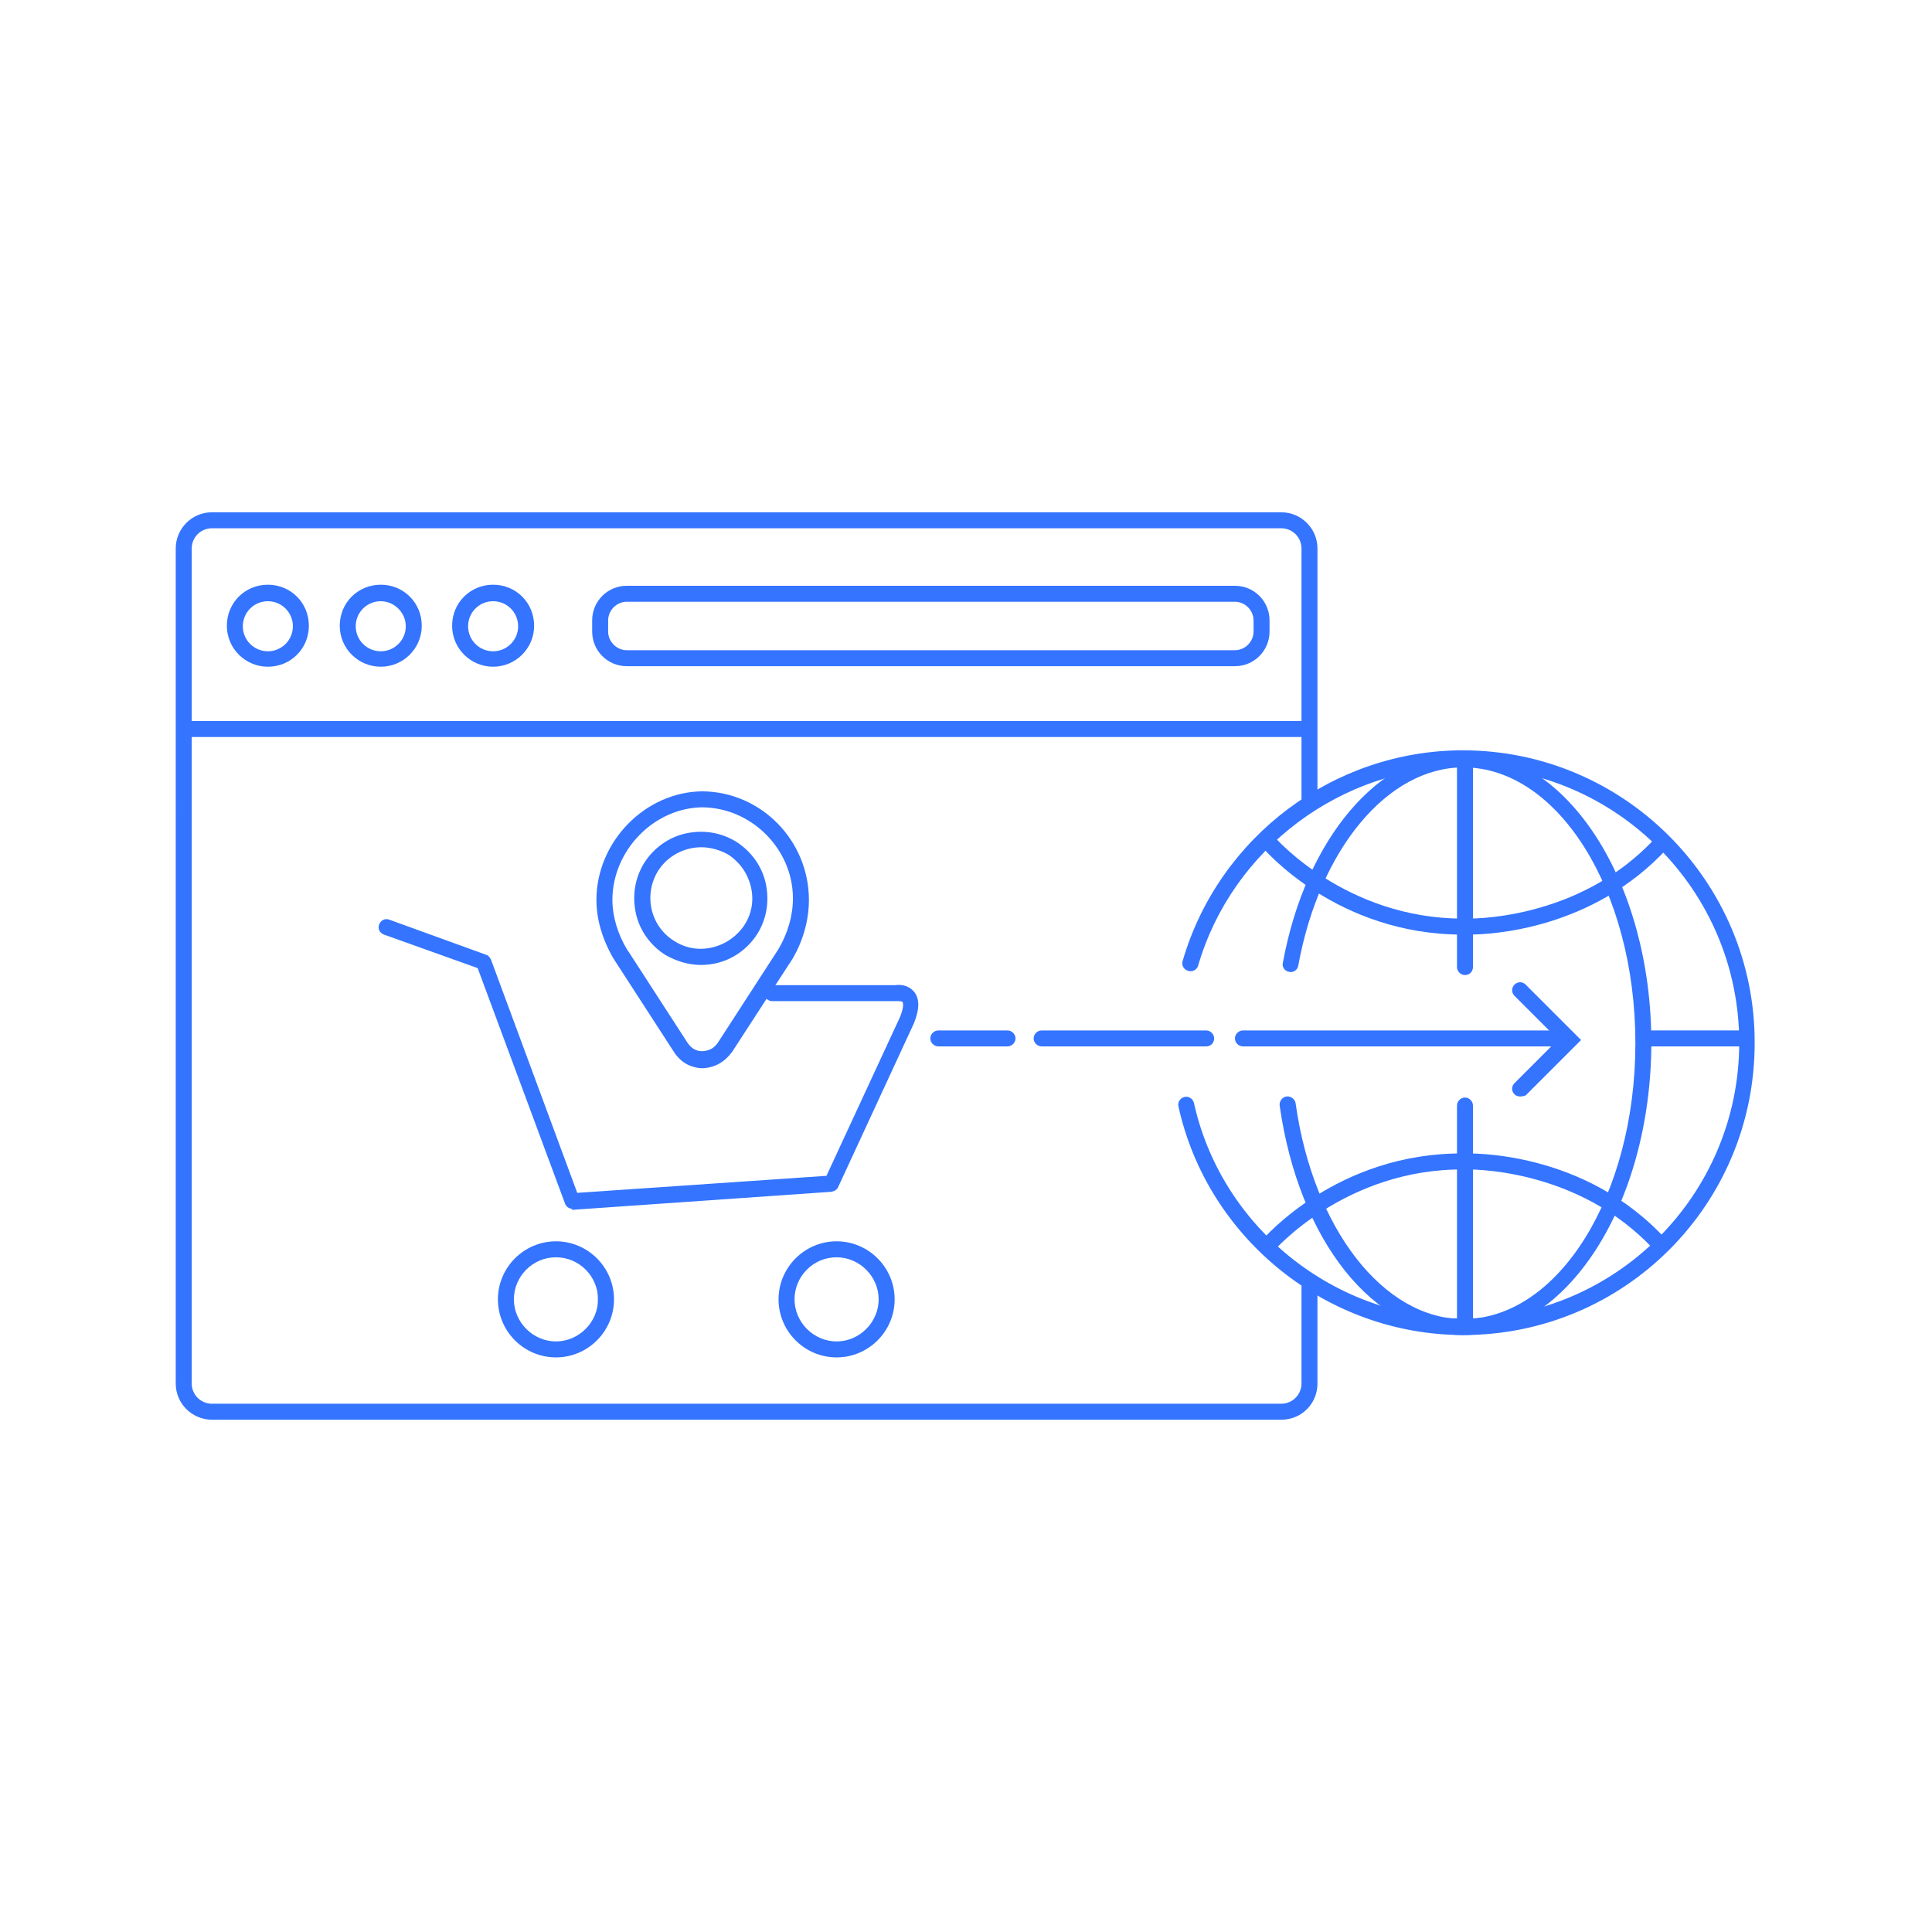 <?xml version="1.0" encoding="utf-8"?>
<!-- Generator: Adobe Illustrator 22.0.1, SVG Export Plug-In . SVG Version: 6.00 Build 0)  -->
<svg version="1.1" id="Layer_1" xmlns="http://www.w3.org/2000/svg" xmlns:xlink="http://www.w3.org/1999/xlink" x="0px" y="0px"
	 viewBox="0 0 362.8 362.8" style="enable-background:new 0 0 362.8 362.8;" xml:space="preserve">
<style type="text/css">
	.st0{fill:#3474FF;}
	.st1{fill:#255E99;}
</style>
<g>
	<g>
		<g>
			<g>
				<g>
					<path class="st0" d="M157.1,254.9c-6,0-10.9-4.9-10.9-10.9s4.9-10.9,10.9-10.9S168,238,168,244S163.1,254.9,157.1,254.9z
						 M157.1,236.1c-4.4,0-7.9,3.6-7.9,7.9s3.6,7.9,7.9,7.9s7.9-3.6,7.9-7.9S161.4,236.1,157.1,236.1z"/>
				</g>
				<g>
					<rect x="112.3" y="242.5" class="st0" width="1" height="2.9"/>
				</g>
				<g>
					<path class="st0" d="M107.5,227c-0.6,0-1.2-0.4-1.4-1l-16.4-44.2l-17.6-6.3c-0.8-0.3-1.2-1.1-0.9-1.9c0.3-0.8,1.1-1.2,1.9-0.9
						l18.2,6.6c0.4,0.1,0.7,0.5,0.9,0.9l16.2,43.8l46.8-3.2l13.8-29.8c0.9-2.2,0.5-2.8,0.5-2.8c-0.1-0.2-0.7-0.2-0.9-0.2
						c-0.1,0-0.2,0-0.3,0h-23.3c-0.8,0-1.5-0.7-1.5-1.5s0.7-1.5,1.5-1.5h23.1c0.6-0.1,2.4-0.2,3.6,1.3c1,1.3,1,3.2-0.1,5.9
						l-14.2,30.7c-0.2,0.5-0.7,0.8-1.3,0.9l-48.8,3.4C107.5,227,107.5,227,107.5,227z"/>
				</g>
				<g>
					<path class="st0" d="M104.4,254.9c-6,0-10.9-4.9-10.9-10.9s4.9-10.9,10.9-10.9s10.9,4.9,10.9,10.9S110.4,254.9,104.4,254.9z
						 M104.4,236.1c-4.4,0-7.9,3.6-7.9,7.9s3.6,7.9,7.9,7.9s7.9-3.6,7.9-7.9S108.8,236.1,104.4,236.1z"/>
				</g>
				<g>
					<rect x="165" y="242.5" class="st0" width="1" height="2.9"/>
				</g>
			</g>
			<g>
				<g>
					<path class="st0" d="M131.9,200.6L131.9,200.6c-2.4-0.1-4.2-1.2-5.5-3.3L115.2,180c-2.1-3.6-3.2-7.4-3.2-11
						c0-10.9,9.1-20.3,19.9-20.4c11.1,0.1,20,9.3,20,20.4c0,3.8-1.1,7.7-3.1,11.1l-0.4,0.6l-10.9,16.8
						C136.1,199.4,134.3,200.5,131.9,200.6L131.9,200.6z M131.9,151.6c-9.1,0.1-16.9,8.1-16.9,17.4c0,3.1,1,6.4,2.8,9.4l0.1,0.1
						l11,17c0.8,1.3,1.7,1.9,3,1.9c1.4-0.1,2.3-0.6,3.1-1.9l11.2-17.3c1.7-2.9,2.7-6.2,2.7-9.5C148.9,159.5,141.2,151.7,131.9,151.6
						z"/>
				</g>
				<g>
					<path class="st0" d="M131.6,181.2c-2.3,0-4.6-0.7-6.7-1.9c-2.8-1.8-4.8-4.6-5.5-7.8c-0.7-3.3-0.2-6.6,1.6-9.5
						c1.8-2.8,4.6-4.8,7.8-5.5c3.3-0.7,6.6-0.2,9.5,1.6c2.8,1.8,4.8,4.6,5.5,7.8c0.7,3.3,0.2,6.6-1.6,9.5c-1.8,2.8-4.6,4.8-7.8,5.5
						C133.5,181.1,132.6,181.2,131.6,181.2z M131.7,159.1c-3.2,0-6.3,1.6-8.1,4.4c-2.8,4.5-1.5,10.4,3,13.2c2.2,1.4,4.7,1.8,7.2,1.2
						c2.5-0.6,4.6-2.1,6-4.2c1.4-2.2,1.8-4.7,1.2-7.2s-2.1-4.6-4.2-6C135.2,159.6,133.4,159.1,131.7,159.1z"/>
				</g>
			</g>
		</g>
		<g>
			<g>
				<g>
					<path class="st0" d="M240.6,266.6H39.8c-3.7,0-6.8-3-6.8-6.8V103c0-3.7,3-6.8,6.8-6.8h200.8c3.7,0,6.8,3,6.8,6.8v47.7
						c0,0.8-0.7,1.5-1.5,1.5s-1.5-0.7-1.5-1.5V103c0-2.1-1.7-3.8-3.8-3.8H39.8c-2.1,0-3.8,1.7-3.8,3.8v156.8c0,2.1,1.7,3.8,3.8,3.8
						h200.8c2.1,0,3.8-1.7,3.8-3.8v-18.2c0-0.8,0.7-1.5,1.5-1.5s1.5,0.7,1.5,1.5v18.2C247.4,263.6,244.4,266.6,240.6,266.6z"/>
				</g>
				<g>
					<rect x="34.6" y="135.4" class="st0" width="211.3" height="3"/>
				</g>
				<g>
					<g>
						<path class="st0" d="M50.3,125.2c-4.2,0-7.7-3.4-7.7-7.7s3.4-7.7,7.7-7.7s7.7,3.4,7.7,7.7S54.6,125.2,50.3,125.2z M50.3,112.9
							c-2.6,0-4.7,2.1-4.7,4.7s2.1,4.7,4.7,4.7s4.7-2.1,4.7-4.7S52.9,112.9,50.3,112.9z"/>
					</g>
					<g>
						<path class="st0" d="M71.5,125.2c-4.2,0-7.7-3.4-7.7-7.7s3.4-7.7,7.7-7.7s7.7,3.4,7.7,7.7S75.7,125.2,71.5,125.2z M71.5,112.9
							c-2.6,0-4.7,2.1-4.7,4.7s2.1,4.7,4.7,4.7s4.7-2.1,4.7-4.7S74,112.9,71.5,112.9z"/>
					</g>
					<g>
						<path class="st0" d="M92.6,125.2c-4.2,0-7.7-3.4-7.7-7.7s3.4-7.7,7.7-7.7s7.7,3.4,7.7,7.7S96.8,125.2,92.6,125.2z M92.6,112.9
							c-2.6,0-4.7,2.1-4.7,4.7s2.1,4.7,4.7,4.7s4.7-2.1,4.7-4.7S95.2,112.9,92.6,112.9z"/>
					</g>
				</g>
				<g>
					<path class="st0" d="M231.9,125.1H117.7c-3.6,0-6.5-2.9-6.5-6.5v-2.1c0-3.6,2.9-6.5,6.5-6.5h114.2c3.6,0,6.5,2.9,6.5,6.5v2.1
						C238.4,122.2,235.5,125.1,231.9,125.1z M117.7,113c-1.9,0-3.5,1.6-3.5,3.5v2.1c0,1.9,1.6,3.5,3.5,3.5h114.2
						c1.9,0,3.5-1.6,3.5-3.5v-2.1c0-1.9-1.6-3.5-3.5-3.5H117.7z"/>
				</g>
			</g>
			<g>
				<g>
					<path class="st0" d="M293.3,196.5h-59.9c-0.8,0-1.5-0.7-1.5-1.5s0.7-1.5,1.5-1.5h59.9c0.8,0,1.5,0.7,1.5,1.5
						S294.2,196.5,293.3,196.5z"/>
				</g>
			</g>
			<g>
				<g>
					<path class="st0" d="M274.8,250.7c-16.8,0-30.9-17.7-34.5-43.1c-0.1-0.8,0.5-1.6,1.3-1.7c0.8-0.1,1.6,0.5,1.7,1.3
						c3.3,23.5,16.5,40.5,31.5,40.5c17.8,0,32.3-23.2,32.3-51.8c0-28.6-14.5-51.8-32.3-51.8c-14.2,0-27,15.3-31,37.2
						c-0.1,0.8-0.9,1.4-1.7,1.2c-0.8-0.1-1.4-0.9-1.2-1.7c4.3-23.4,18.2-39.7,33.9-39.7c19.5,0,35.3,24.6,35.3,54.8
						C310,226.2,294.2,250.7,274.8,250.7z"/>
				</g>
				<g>
					<path class="st0" d="M274.8,250.7c-25.5,0-48-18-53.5-42.9c-0.2-0.8,0.3-1.6,1.1-1.8c0.8-0.2,1.6,0.3,1.8,1.1
						c5.2,23.5,26.5,40.5,50.6,40.5c28.6,0,51.8-23.2,51.8-51.8c0-28.6-23.2-51.8-51.8-51.8c-22.9,0-43.4,15.4-49.8,37.3
						c-0.2,0.8-1.1,1.3-1.9,1c-0.8-0.2-1.3-1.1-1-1.9c6.8-23.3,28.4-39.5,52.6-39.5c30.2,0,54.8,24.6,54.8,54.8
						C329.6,226.2,305,250.7,274.8,250.7z"/>
				</g>
				<g>
					<path class="st0" d="M275.1,183.1c-0.8,0-1.5-0.7-1.5-1.5v-37.4c0-0.8,0.7-1.5,1.5-1.5s1.5,0.7,1.5,1.5v37.4
						C276.6,182.4,276,183.1,275.1,183.1z"/>
				</g>
				<g>
					<path class="st0" d="M275.1,249.7c-0.8,0-1.5-0.7-1.5-1.5v-40.6c0-0.8,0.7-1.5,1.5-1.5s1.5,0.7,1.5,1.5v40.6
						C276.6,249,276,249.7,275.1,249.7z"/>
				</g>
				<g>
					<path class="st0" d="M275.8,175.5c-0.5,0-0.7,0-0.8,0c-0.1,0-0.3,0-0.4,0c-23.4,0-37.1-15.8-37.6-16.5
						c-0.5-0.6-0.5-1.6,0.2-2.1c0.6-0.5,1.6-0.5,2.1,0.2c0.1,0.2,13.4,15.4,35.4,15.4c0.1,0,0.3,0,0.4,0c0.3,0,21.3,0.7,35.9-15.3
						c0.6-0.6,1.5-0.7,2.1-0.1c0.6,0.6,0.7,1.5,0.1,2.1C299.1,174.6,280,175.5,275.8,175.5z"/>
				</g>
				<g>
					<path class="st0" d="M238,235.6c-0.3,0-0.7-0.1-1-0.4c-0.6-0.5-0.7-1.5-0.2-2.1c0.6-0.7,14.4-16.7,38.1-16.5
						c0.8,0,22.6-0.8,38.1,16.3c0.6,0.6,0.5,1.6-0.1,2.1c-0.6,0.6-1.6,0.5-2.1-0.1c-14.6-16-35.6-15.3-35.8-15.3
						c-22.4-0.2-35.8,15.3-35.9,15.4C238.9,235.4,238.4,235.6,238,235.6z"/>
				</g>
				<g>
					<rect x="308.3" y="193.5" class="st0" width="20" height="3"/>
				</g>
			</g>
			<g>
				<path class="st0" d="M285.5,205.9c-0.4,0-0.8-0.1-1.1-0.4c-0.6-0.6-0.6-1.5,0-2.1l8.2-8.2l-8.2-8.2c-0.6-0.6-0.6-1.5,0-2.1
					c0.6-0.6,1.5-0.6,2.1,0l10.4,10.4l-10.4,10.4C286.2,205.8,285.9,205.9,285.5,205.9z"/>
			</g>
		</g>
	</g>
	<g>
		<path class="st0" d="M189.2,196.5h-13c-0.8,0-1.5-0.7-1.5-1.5s0.7-1.5,1.5-1.5h13c0.8,0,1.5,0.7,1.5,1.5S190,196.5,189.2,196.5z"
			/>
	</g>
	<g>
		<path class="st0" d="M226.5,196.5h-30.9c-0.8,0-1.5-0.7-1.5-1.5s0.7-1.5,1.5-1.5h30.9c0.8,0,1.5,0.7,1.5,1.5
			S227.4,196.5,226.5,196.5z"/>
	</g>
</g>
</svg>
